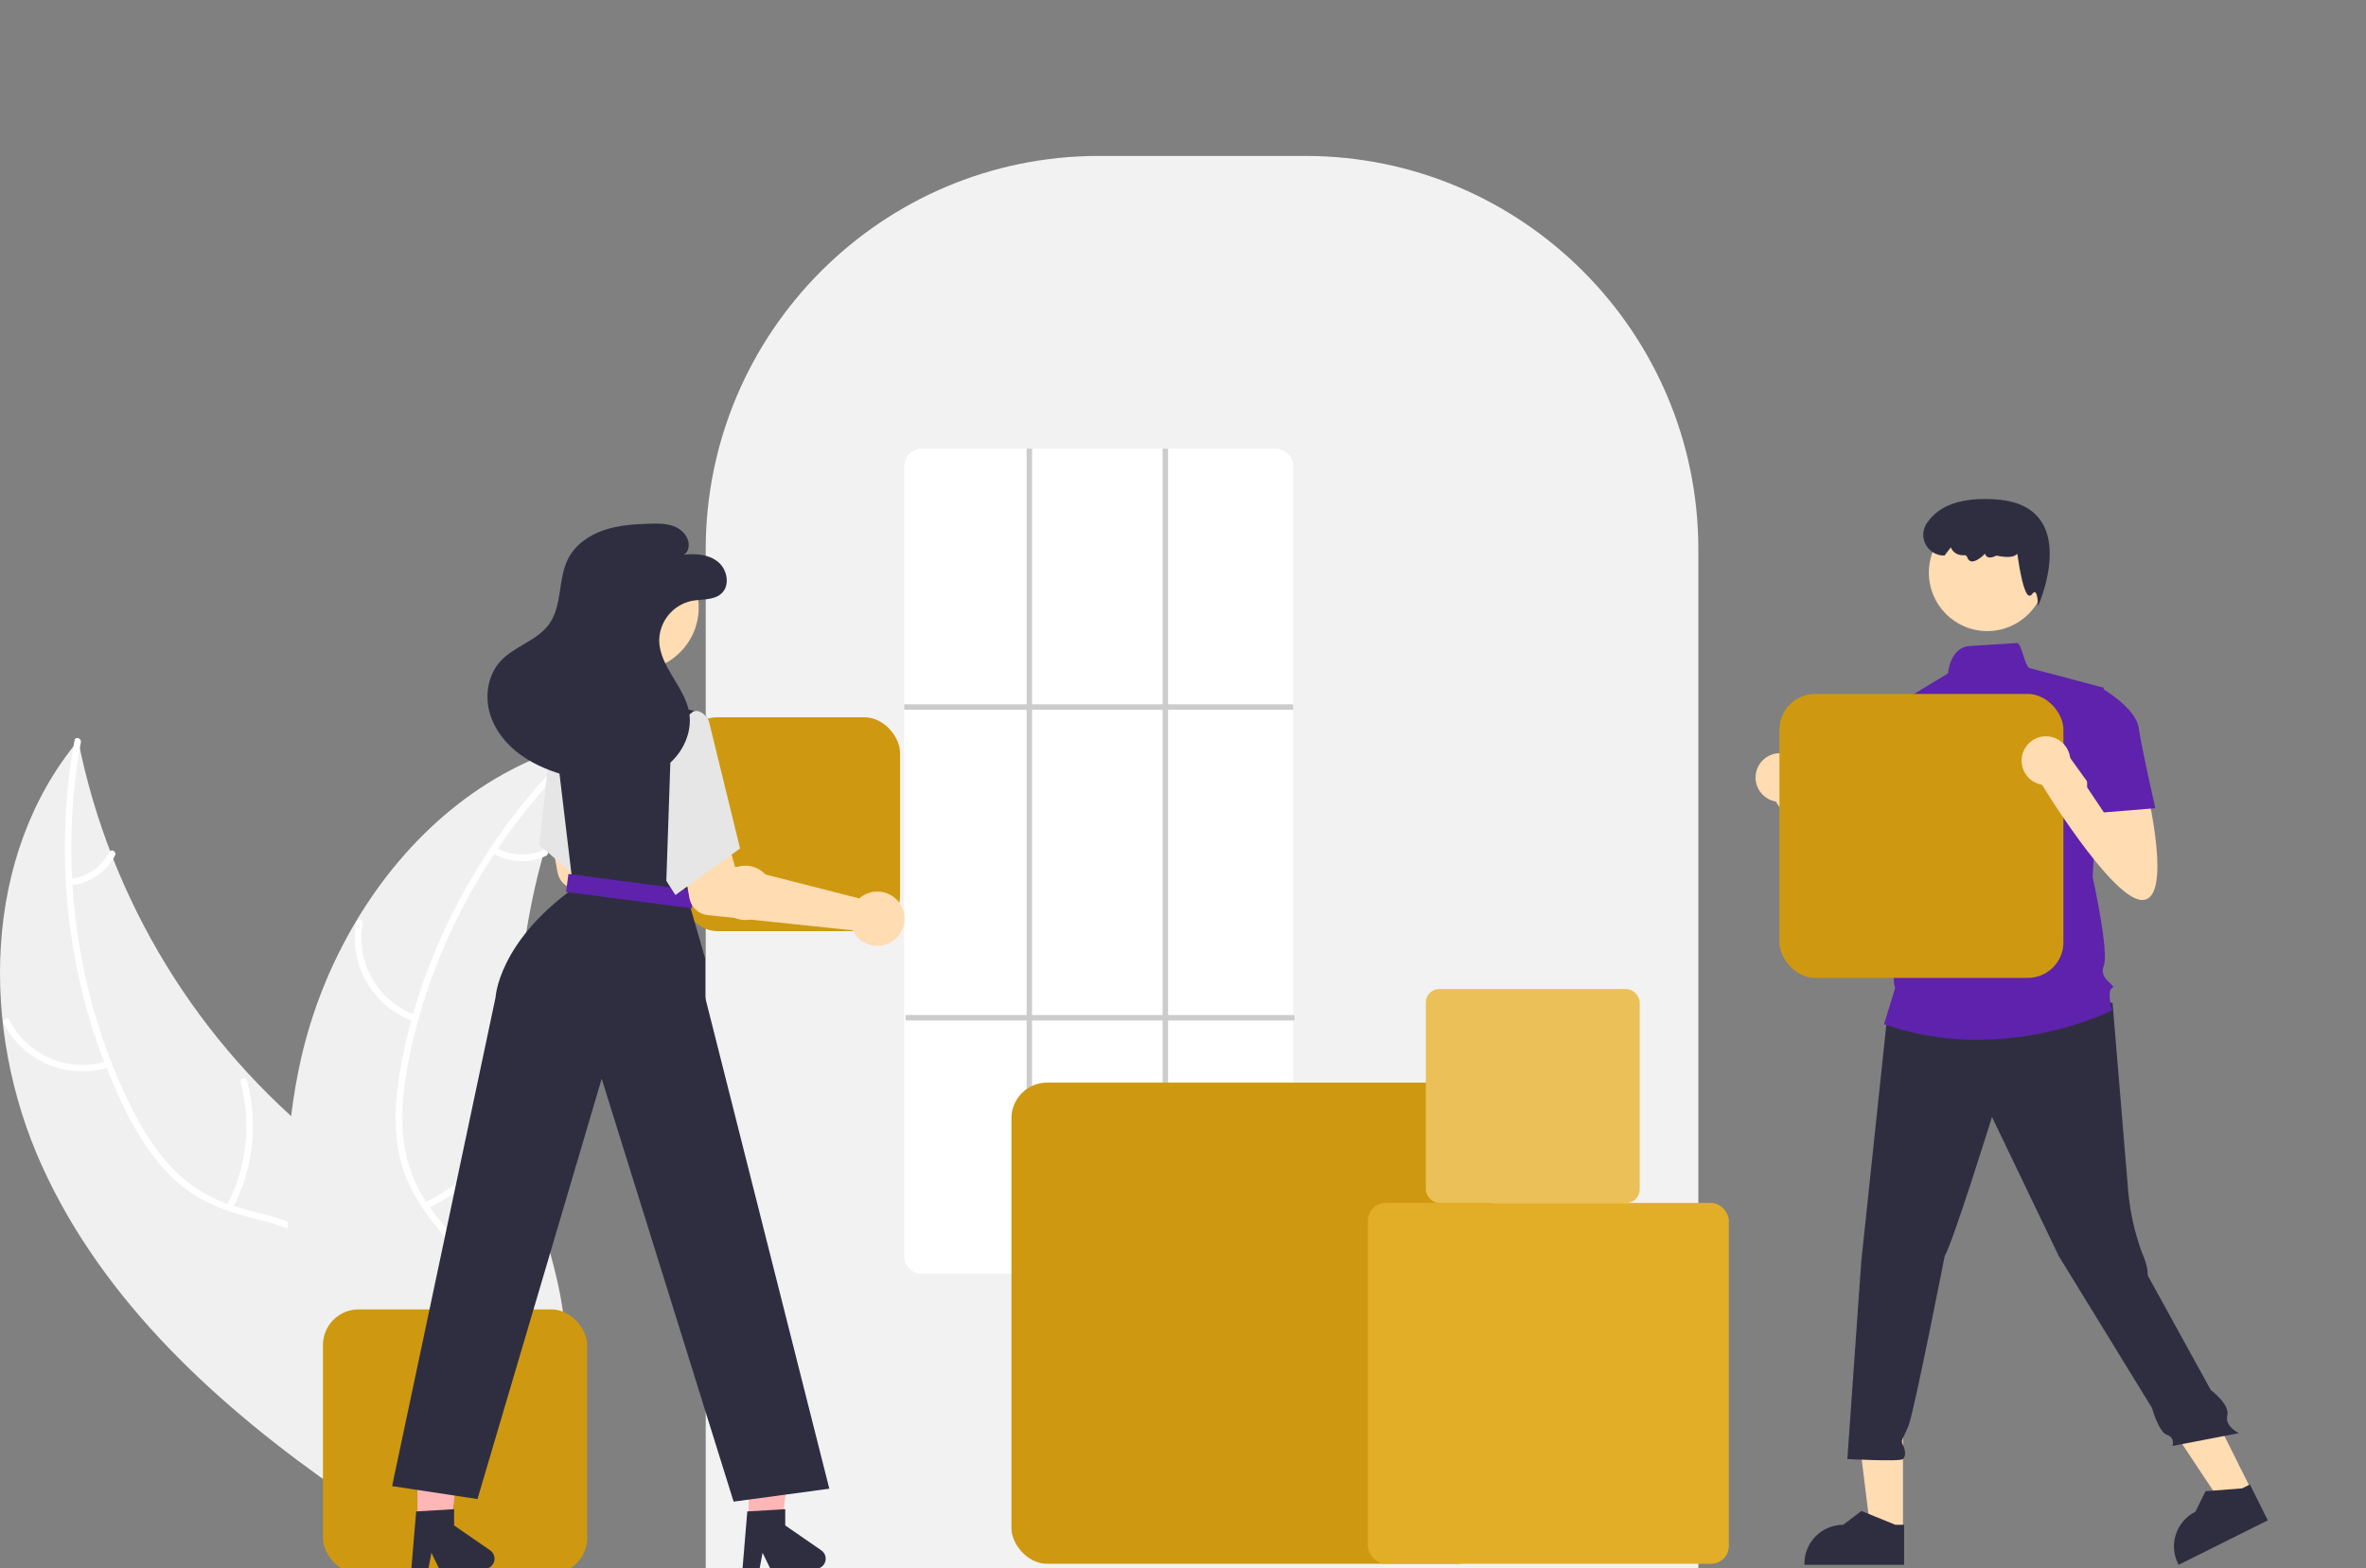 <?xml version="1.0" encoding="UTF-8"?> <svg xmlns="http://www.w3.org/2000/svg" width="531" height="352" viewBox="0 0 531 352" fill="none"><rect x="0" y="0" width="531" height="352" fill="#808080" stroke="none"/><g clip-path="url(#clip0_94_614)"><path d="M9.386 261.626C-4.477 230.963 -3.966 192.096 17.549 166.22C24.747 202.1 44.404 234.278 73.042 257.06C84.119 265.806 97.349 274.381 100.375 288.166C102.258 296.743 99.589 305.816 94.975 313.287C90.361 320.759 83.93 326.905 77.571 332.963L76.858 335.035C49.191 315.88 23.249 292.29 9.386 261.626Z" fill="#F0F0F0"></path><path d="M18.148 166.595C13.196 193.707 16.875 222.577 28.909 247.417C31.511 252.787 34.618 258.008 38.777 262.328C42.864 266.506 47.995 269.515 53.638 271.04C58.871 272.568 64.4 273.525 69.17 276.298C74.198 279.221 77.319 284.125 78.534 289.75C80.021 296.632 78.947 303.637 77.659 310.452C76.228 318.018 74.622 325.854 76.695 333.461C76.947 334.382 75.502 334.718 75.251 333.798C71.644 320.565 78.657 307.513 77.677 294.208C77.219 288 74.888 281.892 69.565 278.295C64.91 275.15 59.209 274.159 53.898 272.657C48.321 271.081 43.312 268.674 39.05 264.68C34.69 260.594 31.372 255.484 28.645 250.203C22.549 238.183 18.38 225.28 16.292 211.965C13.825 196.782 13.973 181.29 16.73 166.157C16.901 165.22 18.317 165.664 18.148 166.595Z" fill="white"></path><path d="M24.572 239.549C20.081 240.988 15.224 240.784 10.869 238.973C6.515 237.163 2.946 233.863 0.799 229.663C0.368 228.812 1.67 228.102 2.102 228.954C4.094 232.868 7.419 235.942 11.477 237.62C15.536 239.298 20.06 239.47 24.234 238.104C25.142 237.809 25.474 239.255 24.572 239.549Z" fill="white"></path><path d="M50.883 270.615C55.371 262.082 56.478 252.172 53.983 242.859C53.735 241.937 55.18 241.601 55.427 242.522C58.005 252.218 56.832 262.529 52.143 271.398C51.695 272.243 50.438 271.455 50.883 270.615Z" fill="white"></path><path d="M15.732 197.264C17.586 197.069 19.362 196.417 20.901 195.366C22.441 194.315 23.695 192.898 24.552 191.243C24.988 190.393 26.245 191.181 25.811 192.026C24.857 193.85 23.469 195.413 21.771 196.578C20.073 197.743 18.115 198.475 16.069 198.709C15.878 198.747 15.68 198.711 15.514 198.608C15.349 198.505 15.229 198.343 15.178 198.155C15.135 197.964 15.168 197.763 15.272 197.596C15.376 197.429 15.541 197.31 15.732 197.264Z" fill="white"></path><path d="M131.486 166.521C131.228 167.059 130.97 167.598 130.719 168.148C127.294 175.408 124.464 182.934 122.258 190.653C122.078 191.247 121.905 191.851 121.742 192.449C116.625 211.101 115.016 230.541 116.996 249.78C117.791 257.435 119.167 265.019 121.112 272.465C123.799 282.749 127.531 293.685 126.689 303.953C126.613 305.026 126.471 306.092 126.263 307.147L79.442 335.745C79.303 335.757 79.17 335.779 79.031 335.791L77.213 337.018C77.086 336.641 76.962 336.247 76.835 335.87C76.761 335.652 76.696 335.427 76.622 335.209C76.575 335.061 76.529 334.913 76.479 334.783C76.463 334.734 76.448 334.684 76.439 334.646C76.388 334.515 76.356 334.389 76.312 334.269C75.614 332.07 74.93 329.862 74.261 327.645C74.254 327.634 74.254 327.634 74.258 327.617C69.2 310.715 65.509 293.241 64.587 275.763C64.559 275.237 64.525 274.701 64.519 274.162C64.147 266.281 64.42 258.383 65.335 250.547C65.85 246.258 66.581 241.997 67.527 237.782C69.991 226.895 74.153 216.463 79.858 206.87C91.236 187.746 108.603 172.474 129.857 166.929C130.401 166.787 130.935 166.652 131.486 166.521Z" fill="#F0F0F0"></path><path d="M131.743 167.179C111.466 185.846 97.022 211.111 91.675 238.19C90.519 244.045 89.856 250.084 90.577 256.037C91.324 261.835 93.61 267.326 97.197 271.941C100.455 276.311 104.294 280.404 106.433 285.49C108.688 290.851 108.226 296.646 105.81 301.869C102.855 308.259 97.779 313.206 92.647 317.871C86.95 323.051 80.95 328.341 78.025 335.662C77.671 336.549 76.315 335.948 76.669 335.062C81.757 322.324 95.214 316.126 102.441 304.913C105.814 299.68 107.63 293.4 105.546 287.323C103.723 282.009 99.768 277.785 96.43 273.389C92.926 268.772 90.377 263.834 89.378 258.08C88.357 252.193 88.785 246.115 89.786 240.256C92.156 226.989 96.596 214.176 102.945 202.288C110.117 188.68 119.563 176.399 130.875 165.976C131.576 165.332 132.439 166.539 131.743 167.179Z" fill="white"></path><path d="M92.949 229.297C88.496 227.742 84.741 224.655 82.355 220.588C79.968 216.52 79.105 211.737 79.919 207.091C80.088 206.152 81.555 206.369 81.387 207.31C80.62 211.634 81.425 216.09 83.655 219.873C85.885 223.656 89.394 226.517 93.549 227.941C94.451 228.251 93.846 229.605 92.949 229.297Z" fill="white"></path><path d="M95.253 269.943C103.973 265.832 110.824 258.585 114.438 249.648C114.796 248.762 116.152 249.363 115.795 250.248C112.016 259.542 104.871 267.068 95.787 271.326C94.921 271.731 94.391 270.346 95.253 269.943Z" fill="white"></path><path d="M111.349 190.213C112.946 191.173 114.757 191.722 116.619 191.81C118.481 191.897 120.335 191.521 122.016 190.715C122.877 190.299 123.406 191.685 122.551 192.098C120.69 192.98 118.641 193.393 116.584 193.301C114.526 193.209 112.523 192.614 110.748 191.569C110.573 191.484 110.436 191.336 110.366 191.155C110.296 190.973 110.297 190.771 110.37 190.591C110.451 190.411 110.599 190.271 110.782 190.2C110.965 190.13 111.169 190.134 111.349 190.213Z" fill="white"></path><rect x="72.478" y="293.903" width="59.3" height="59.3" rx="8" fill="#CE9911"></rect><path d="M381.16 352.21H158.384V123.318C158.384 74.619 197.948 35 246.579 35H292.965C341.596 35 381.16 74.619 381.16 123.318V352.21Z" fill="#F2F2F2"></path><path d="M286.252 285.895H206.907C205.862 285.901 204.857 285.491 204.113 284.756C203.37 284.021 202.948 283.021 202.939 281.974V104.624C202.948 103.578 203.37 102.578 204.113 101.842C204.857 101.107 205.862 100.698 206.907 100.703H286.252C287.296 100.698 288.301 101.107 289.045 101.842C289.788 102.578 290.211 103.578 290.219 104.624V281.974C290.211 283.021 289.788 284.021 289.045 284.756C288.301 285.491 287.296 285.901 286.252 285.895Z" fill="white"></path><path d="M290.219 158.088H202.939V159.311H290.219V158.088Z" fill="#CCCCCC"></path><path d="M290.524 227.832H203.245V229.054H290.524V227.832Z" fill="#CCCCCC"></path><path d="M231.625 100.703H230.405V286.506H231.625V100.703Z" fill="#CCCCCC"></path><path d="M262.143 100.703H260.922V286.506H262.143V100.703Z" fill="#CCCCCC"></path><path d="M428.957 161.435L422.73 160.423C418.244 164.734 415.188 170.316 413.974 176.418C412.101 186.406 411.477 188.279 411.477 188.279L426.46 192.025L434.576 176.418L428.957 161.435Z" fill="#5E22AC"></path><path d="M422.316 182.075C422.316 182.075 427.934 205.798 421.067 205.798C414.2 205.798 397.969 178.954 397.969 178.954L403.587 172.086L413.672 186.088L414.2 178.954L422.316 182.075Z" fill="#FFDCB2"></path><path d="M399.466 179.985C396.447 179.985 394 177.537 394 174.519C394 171.5 396.447 169.053 399.466 169.053C402.484 169.053 404.932 171.5 404.932 174.519C404.932 177.537 402.484 179.985 399.466 179.985Z" fill="#FFDCB2"></path><path d="M427.08 343.647L419.805 343.647L416.343 315.583L427.082 315.583L427.08 343.647Z" fill="#FFDCB2"></path><path d="M427.336 351.237L404.962 351.236V350.953C404.962 348.644 405.879 346.429 407.513 344.796C409.146 343.163 411.361 342.245 413.67 342.245H413.671L417.758 339.145L425.383 342.245L427.336 342.246L427.336 351.237Z" fill="#2F2E41"></path><path d="M505.342 334.57L498.832 337.819L483.203 314.254L492.811 309.459L505.342 334.57Z" fill="#FFDCB2"></path><path d="M508.961 341.247L488.942 351.237L488.816 350.984C487.784 348.918 487.616 346.526 488.348 344.335C489.08 342.145 490.652 340.335 492.719 339.303L492.719 339.303L494.991 334.704L503.199 334.073L504.946 333.201L508.961 341.247Z" fill="#2F2E41"></path><path d="M474.119 225.111C474.119 225.111 477.027 260.072 477.651 267.563C478.079 272.259 479.129 276.878 480.773 281.298C480.773 281.298 482.021 283.795 482.021 286.292L496.172 312.009C496.172 312.009 500.496 315.187 499.871 317.684C499.247 320.181 502.479 321.679 502.479 321.679L487.577 324.551C487.577 324.551 488.201 322.679 486.328 322.054C484.455 321.43 482.965 316.015 482.965 316.015L462.044 281.922L447.061 250.708C447.061 250.708 438.321 278.8 436.448 281.922C436.448 281.922 429.581 316.882 428.333 320.003C427.084 323.125 426.46 323.125 427.084 324.373C427.708 325.622 427.708 326.87 427.084 327.495C426.46 328.119 414.599 327.495 414.599 327.495L417.72 283.17L423.338 230.106L452.056 221.366L474.119 225.111Z" fill="#2F2E41"></path><path d="M446.003 141.652C438.763 141.652 432.893 135.782 432.893 128.542C432.893 121.301 438.763 115.432 446.003 115.432C453.244 115.432 459.113 121.301 459.113 128.542C459.113 135.782 453.244 141.652 446.003 141.652Z" fill="#FFDCB2"></path><path d="M421.578 160.609L437.184 151.153C437.184 151.153 437.617 145.281 442.064 145.005C444.296 144.866 447.646 144.654 452.674 144.33C453.736 144.262 454.453 150.075 455.671 149.996L472.145 154.366L469.648 196.817C469.648 196.817 473.393 213.673 472.145 216.794C470.896 219.916 475.266 221.164 474.018 221.788C472.769 222.413 474.018 226.783 474.018 226.783C474.018 226.783 449.671 239.268 422.826 229.904L425.324 221.788C424.984 220.728 424.92 219.597 425.139 218.505C425.357 217.413 425.85 216.394 426.572 215.546C426.572 215.546 424.075 211.8 427.196 208.678C427.196 208.678 425.948 203.06 429.069 200.563L429.694 191.823L427.821 187.453L421.578 160.609Z" fill="#5E22AC"></path><rect x="399.361" y="155.759" width="63.735" height="63.735" rx="8" fill="#CE9911"></rect><path d="M457.379 136.031L457.746 135.18C457.793 135.07 462.429 124.11 458.32 117.349C456.417 114.219 452.958 112.452 448.039 112.098C440.341 111.541 435.073 113.367 432.376 117.521C431.924 118.225 431.67 119.038 431.641 119.874C431.611 120.71 431.808 121.539 432.209 122.273C432.611 123.007 433.203 123.619 433.923 124.045C434.643 124.471 435.465 124.696 436.301 124.694H436.405L437.819 122.858L437.901 123.036C438.413 124.144 439.589 124.751 440.967 124.618C441.201 124.601 441.409 124.803 441.575 125.236C441.631 125.425 441.737 125.596 441.882 125.73C442.027 125.865 442.205 125.957 442.398 125.999C443.416 126.197 444.867 124.915 445.516 124.276C445.541 124.423 445.597 124.563 445.681 124.687C445.765 124.81 445.874 124.914 446.002 124.991C446.686 125.386 447.751 124.87 448.057 124.706C450.492 125.224 452.068 125.085 452.743 124.295C453.201 127.534 454.184 133.365 455.362 133.688C455.485 133.716 455.614 133.704 455.73 133.653C455.846 133.603 455.942 133.516 456.005 133.407C456.289 133.038 456.542 132.855 456.7 132.906C457.084 133.028 457.31 134.291 457.342 135.105L457.379 136.031Z" fill="#2F2E41"></path><path d="M482.021 178.291C482.021 178.291 487.64 202.013 480.772 202.013C473.905 202.013 457.674 175.169 457.674 175.169L463.292 168.302L473.377 182.303L473.905 175.169L482.021 178.291Z" fill="#FFDCB2"></path><path d="M459.171 176.2C456.152 176.2 453.705 173.753 453.705 170.735C453.705 167.716 456.152 165.269 459.171 165.269C462.19 165.269 464.637 167.716 464.637 170.735C464.637 173.753 462.19 176.2 459.171 176.2Z" fill="#FFDCB2"></path><path d="M468.109 158.314L471.854 154.568C471.854 154.568 479.346 158.938 479.97 163.308C480.594 167.678 483.716 181.412 483.716 181.412L472.167 182.349L468.421 176.73L468.109 158.314Z" fill="#5E22AC"></path><rect x="153" y="161" width="49" height="48" rx="8" fill="#CE9911"></rect><path d="M164.012 195.265C163.743 195.439 163.487 195.635 163.248 195.85L135.347 188.736L133.444 182.005L122.909 183.55L125.121 195.794C125.299 196.784 125.794 197.688 126.531 198.372C127.267 199.056 128.206 199.483 129.205 199.588L161.784 203.019C162.315 204.138 163.174 205.068 164.247 205.686C165.32 206.305 166.555 206.582 167.789 206.481C169.023 206.38 170.197 205.906 171.155 205.121C172.113 204.337 172.809 203.279 173.151 202.089C173.493 200.899 173.465 199.633 173.07 198.46C172.675 197.286 171.932 196.261 170.94 195.52C169.948 194.779 168.754 194.358 167.517 194.312C166.279 194.267 165.057 194.599 164.013 195.265H164.012Z" fill="#FFDCB2"></path><path d="M121.026 189.66L128.214 195.861L138.27 204.53L142.712 181.804L143.176 179.441L143.542 177.566L133.352 159.816L124.858 160.304L124.277 160.339L124.266 160.467L124.132 161.657L122.39 177.322L122.35 177.699L121.026 189.66Z" fill="#E6E6E6"></path><path d="M168.008 345.077H175.127L178.514 317.621H168.007L168.008 345.077Z" fill="#FFB6B6"></path><path d="M93.69 345.658H100.808L104.195 318.202H93.689L93.69 345.658Z" fill="#FFB6B6"></path><path d="M88 333.566L107.16 336.47L135.036 242.131L164.642 337.05L186.125 334.147L158.255 223.83V215.12L154.481 202.056L154.876 198.52L157.622 173.792L158.812 163.068L158.889 162.375C158.954 161.794 158.8 161.209 158.457 160.735C158.115 160.261 157.608 159.932 157.036 159.811L148.094 157.929H133.482L124.86 160.304L124.268 160.467L124.001 160.542L124.134 161.657L126.155 178.599L126.265 179.528L128.216 195.861L128.646 199.444C111.808 211.637 111.227 223.83 111.227 223.83L88 333.566Z" fill="#2F2E41"></path><path d="M142.553 150.585C150.429 150.585 156.814 144.2 156.814 136.324C156.814 128.448 150.429 122.063 142.553 122.063C134.677 122.063 128.292 128.448 128.292 136.324C128.292 144.2 134.677 150.585 142.553 150.585Z" fill="#FFDCB2"></path><path d="M127.575 196.167L127.048 200.197L155.258 203.887L155.785 199.857L127.575 196.167Z" fill="#5E22AC"></path><path d="M193.624 201.071C193.354 201.246 193.098 201.441 192.86 201.656L164.959 194.543L163.055 187.812L152.521 189.357L154.732 201.601C154.911 202.59 155.405 203.494 156.142 204.178C156.879 204.862 157.817 205.289 158.817 205.394L191.396 208.825C191.927 209.944 192.786 210.874 193.858 211.493C194.931 212.111 196.166 212.388 197.4 212.287C198.634 212.186 199.809 211.712 200.766 210.927C201.724 210.143 202.421 209.085 202.763 207.895C203.105 206.705 203.076 205.439 202.681 204.266C202.286 203.093 201.543 202.067 200.551 201.326C199.559 200.585 198.365 200.164 197.128 200.119C195.891 200.073 194.669 200.405 193.625 201.071H193.624Z" fill="#FFDCB2"></path><path d="M150.707 163.445L155.642 159.671C156.977 159.165 158.805 160.603 159.126 161.994L166.093 190.444L151.578 200.895L149.545 197.702L150.707 163.445Z" fill="#E6E6E6"></path><path d="M153.481 124.517C156.148 124.19 159.074 124.421 161.153 126.124C163.232 127.826 163.903 131.366 161.935 133.195C160.193 134.814 157.468 134.433 155.134 134.893C153.123 135.344 151.322 136.456 150.018 138.052C148.715 139.647 147.984 141.634 147.943 143.694C147.978 149.601 153.647 154.075 154.666 159.893C155.363 163.865 153.686 168.044 150.79 170.849C147.895 173.655 143.914 175.171 139.903 175.581C135.892 175.992 131.836 175.365 127.939 174.334C124.025 173.3 120.171 171.831 116.887 169.464C113.603 167.097 110.911 163.759 109.857 159.85C108.802 155.941 109.559 151.46 112.277 148.458C115.388 145.022 120.564 143.84 123.256 140.065C126.275 135.833 125.156 129.808 127.599 125.22C129.229 122.158 132.316 120.069 135.606 118.968C138.897 117.867 142.411 117.65 145.879 117.543C147.702 117.485 149.58 117.469 151.278 118.133C152.977 118.798 154.472 120.312 154.558 122.134C154.644 123.956 153.481 124.517 153.481 124.517Z" fill="#2F2E41"></path><path d="M167.715 339.252L176.23 338.744V342.392L184.327 347.984C184.726 348.26 185.028 348.657 185.186 349.116C185.345 349.575 185.352 350.073 185.207 350.537C185.063 351.001 184.774 351.407 184.382 351.695C183.991 351.983 183.518 352.138 183.032 352.138H172.893L171.146 348.529L170.464 352.138H166.641L167.715 339.252Z" fill="#2F2E41"></path><path d="M93.395 339.252L101.911 338.744V342.392L110.007 347.984C110.407 348.26 110.708 348.657 110.866 349.116C111.025 349.575 111.032 350.073 110.888 350.537C110.743 351.001 110.454 351.407 110.062 351.695C109.671 351.983 109.198 352.138 108.712 352.138H98.574L96.826 348.529L96.144 352.138H92.321L93.395 339.252Z" fill="#2F2E41"></path><rect x="227" y="243" width="108" height="108" rx="8" fill="#CE9911"></rect><rect x="307" y="270" width="81" height="81" rx="4" fill="#E3AE27"></rect><rect x="320" y="222" width="48" height="48" rx="3" fill="#ECC058"></rect></g><defs><clipPath id="clip0_94_614"><rect width="531" height="352" fill="white"></rect></clipPath></defs></svg> 